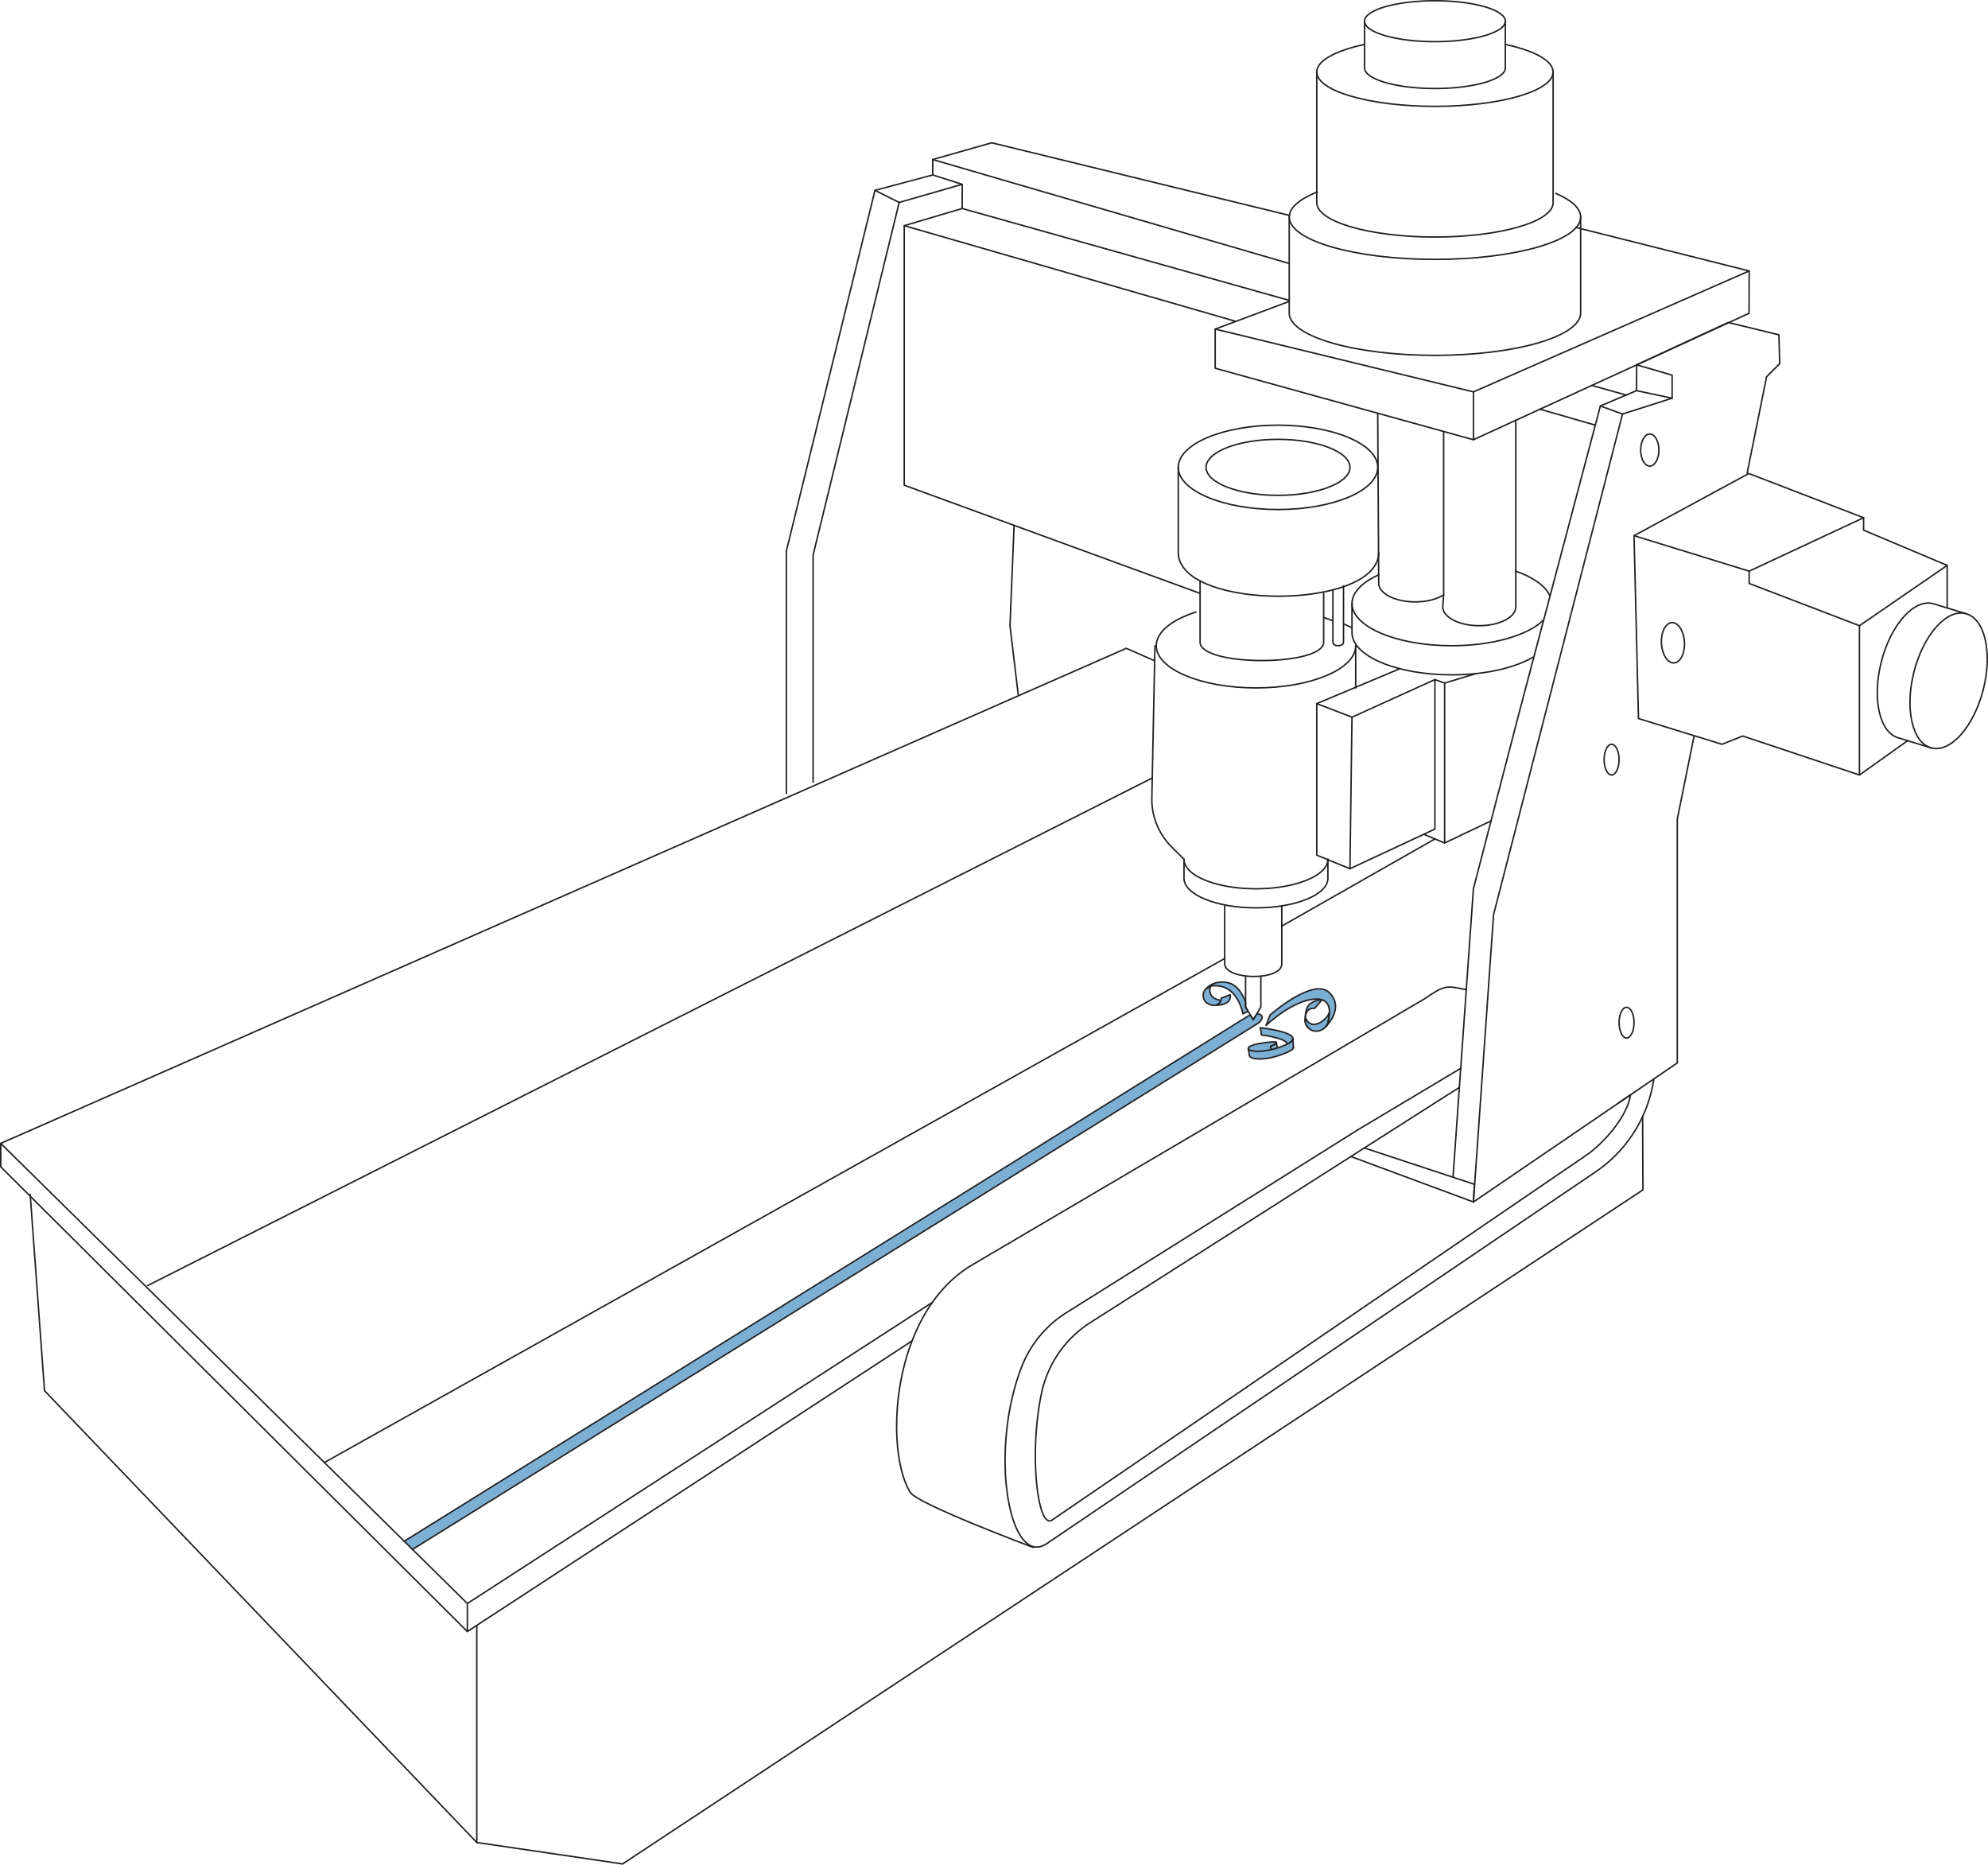 <svg xmlns="http://www.w3.org/2000/svg" width="1347.58" height="1263.81" viewBox="0 0 1347.58 1263.81">
  <defs>
    <style>
      .a {
        fill: #7bafd4;
      }

      .a, .b {
        stroke: #231f20;
        stroke-linecap: round;
        stroke-linejoin: round;
      }

      .b {
        fill: none;
      }
    </style>
  </defs>
  <title>Asset 1</title>
  <g>
    <path class="a" d="M279.52,1050.21,851.58,694.29a10.74,10.74,0,0,0,2-1.41c3.39-3.1,2.07-5.66-1.6-5.71l-2.47,4-1.88-3.2q-.77.29-1.59.68l-572.12,356"/>
    <path class="a" d="M844.33,682.51l1.69,2.83-3.5,1.83s-2.77-16.59-15.58-18.79c-4.75-.82-7.8.14-9.53,1.82l.46-.39s5.55-6.3,15.39-3.53c5.87,1.65,9.28,8.12,11.08,13.07Z"/>
    <path class="a" d="M823.87,681.29c12,0,10-7.13,10-7.13l-6.07,2.36c0,4.78-5.16,6.3-9.65,3.33a6.45,6.45,0,0,1-.74-9.65l3.25-1.74a6.42,6.42,0,0,0,.46,6.23c2.1,3,6.51,3.28,6.51,3.28a5,5,0,0,1-3.76,3.32"/>
    <path class="a" d="M865.77,710.37l-.53-3.77-.33-.29c1.7.62-3.65,2.76-3.65,2.76l.32,2.43C863.52,713.47,865.12,714,865.77,710.37Z"/>
    <path class="a" d="M846.1,710.65l2.81,5.14,12.67-4.29-.32-2.43s5.36-2.14,3.65-2.76c-.88-.32-3.64-.24-10,.76s-8.87,2.42-8.77,3.58"/>
    <path class="a" d="M872.4,707.82c1-3.51-14.75-6.27-17.3-6.28l-.78-5s21.69,2.4,22.1,7.29C876.49,705.17,875,706.5,872.4,707.82Z"/>
    <path class="a" d="M876.76,710c.08.91-1.52,2.15-5.67,3.84-13.87,5.68-23.64,4.13-24.17,1.68l-.78-4.91c.19,2.29,10.83,3.5,24.18-1.93,4.53-1.84,6.21-3.47,6.1-4.89"/>
    <path class="a" d="M884.8,689.34c3.72,10.56,15.48,1.61,16.37-3.58h0a27.37,27.37,0,0,1-1,7c-1.54,6-9.26,8.28-13.5,3.74a7.49,7.49,0,0,1-2-5.31"/>
    <polyline class="b" points="782.69 447.84 763.44 439.41 0.5 774.95"/>
    <polyline class="b" points="632.08 882.67 316.8 1086.8 0.5 774.95 0.5 790.84 316.8 1105.79 316.8 1086.8"/>
    <line class="b" x1="618.28" y1="908.79" x2="316.8" y2="1105.79"/>
    <polyline class="b" points="1184.31 320.69 1197.5 255.35 1206.38 246.47 1205.85 226.94 1171.5 218.56 1109.45 247.27 1133.46 254.27 1133.46 269.88 1099.84 280.62 1012.43 619.87 998.77 814.66 1136.97 720.41 1136.97 555.15 1148.38 498.63"/>
    <polyline class="b" points="533.03 537.82 533.03 373.5 593.12 129.01 609.51 137.21"/>
    <polyline class="b" points="687.41 356.08 684.63 424.03 690.19 470.7"/>
    <polyline class="b" points="652.23 141.31 612.95 152.95 612.95 328.86 813.48 402.17"/>
    <path class="b" d="M813.48,402.17"/>
    <polyline class="b" points="1030.19 481.4 1084.82 275.16 1099.84 280.62"/>
    <polyline class="b" points="1109.45 247.27 1109.29 264.76 1084.82 275.16"/>
    <line class="b" x1="1109.29" y1="264.76" x2="1133.46" y2="269.88"/>
    <polyline class="b" points="551.16 530.08 551.16 376.23 609.51 137.21 652.23 124.92 652.23 141.31 874.1 203.64"/>
    <line class="b" x1="1079.05" y1="261.22" x2="1102.58" y2="267.83"/>
    <line class="b" x1="873.91" y1="178.59" x2="632.26" y2="108.13"/>
    <line class="b" x1="823.73" y1="223.04" x2="873.91" y2="204.3"/>
    <polyline class="b" points="874.17 146.03 672.25 96.77 632.26 108.13 632.26 118.58 652.23 124.92"/>
    <path class="b" d="M873.91,147.07v65.07c0,15.86,44.22,28.71,98.77,28.71s98.77-12.86,98.77-28.71V147.07"/>
    <path class="b" d="M1054.59,131.1c10.65,4.53,16.87,10.05,16.87,16,0,15.9-44.22,28.71-98.77,28.71S873.92,163,873.92,147.1c0-6.38,7.09-12.25,19.09-17"/>
    <path class="b" d="M892.58,48.81v88.57c0,12.86,35.86,23.28,80.1,23.28s80.11-10.42,80.11-23.28V48.81"/>
    <path class="b" d="M1020.91,30.22c19.37,4.25,31.88,11,31.88,18.59,0,12.86-35.87,23.28-80.11,23.28s-80.11-10.42-80.11-23.28c0-7.7,12.73-14.46,32.38-18.7"/>
    <ellipse class="b" cx="972.68" cy="14.37" rx="47.72" ry="13.87"/>
    <path class="b" d="M1020.4,46.08C1020.4,53.74,999,60,972.68,60S925,53.74,925,46.08"/>
    <polygon class="b" points="1185.59 212.34 1185.68 183.65 998.77 265.6 998.77 298.04 1185.59 212.34"/>
    <polyline class="b" points="998.77 298.04 823.73 249.58 823.73 223.04 998.77 265.6"/>
    <line class="b" x1="1068.39" y1="154.18" x2="1185.68" y2="183.65"/>
    <line class="b" x1="924.96" y1="14.37" x2="924.96" y2="46.08"/>
    <line class="b" x1="1020.4" y1="14.37" x2="1020.4" y2="46.08"/>
    <polyline class="b" points="984.94 797.89 998.77 602.34 1030.19 481.4"/>
    <path class="b" d="M978.58,292.46V403.2l-.59,8.16c0,7,11.08,12.72,24.74,12.72s24.74-5.72,24.74-12.72V284.88"/>
    <path class="b" d="M933.9,280.1l.66,115.13c0,7,11.08,12.72,24.74,12.72,7.79,0,14.75-1.85,19.28-4.75"/>
    <ellipse class="b" cx="866.31" cy="316.75" rx="48.77" ry="18.99"/>
    <path class="b" d="M900.12,582.38v12.93c0,11.06-21.84,20-48.77,20s-48.77-9-48.77-20V582.38"/>
    <path class="b" d="M782.9,437.72l-2.11,103A45.74,45.74,0,0,0,794.18,574l8.41,8.38c0,11.06,21.84,20,48.77,20s48.77-9,48.77-20"/>
    <ellipse class="b" cx="866.31" cy="316.75" rx="67.61" ry="28.59"/>
    <path class="b" d="M919,437.65c0,15.79-30.27,28.59-67.61,28.59s-67.61-12.8-67.61-28.59c0-9.33,10.57-17.62,26.92-22.84"/>
    <path class="b" d="M1027.52,387.12c11.76,4.17,20.13,10,23.06,16.64"/>
    <path class="b" d="M1046.38,420.18c-10.3,10.26-34.3,17.46-62.3,17.46-37.34,0-67.61-12.8-67.61-28.59,0-7.48,6.87-14.37,18.11-19.48"/>
    <path class="b" d="M916.46,409v19.8c0,15.79,30.27,28.59,67.61,28.59,22.62,0,42.65-4.7,54.92-11.91"/>
    <path class="b" d="M934.58,374.37c0,39.63-135.89,39.63-135.89,0V316.75"/>
    <polygon class="b" points="916.45 486.08 915.08 588.77 972.68 561.91 972.68 460.59 916.45 486.08"/>
    <polyline class="b" points="915.08 588.77 892.57 579.58 892.57 476.89 916.45 486.08"/>
    <polyline class="b" points="1010.71 556.38 979.25 571.35 965.11 565.44"/>
    <polyline class="b" points="1000.46 456.55 979.25 462.97 979.25 571.35"/>
    <path class="b" d="M920.72,776"/>
    <path class="b" d="M920.72,765.58"/>
    <polyline class="b" points="925.16 778.16 999.43 802.67 998.77 814.66 916.02 783.97"/>
    <path class="b" d="M1097.5,747.33"/>
    <polyline class="b" points="1113.45 756.72 1113.68 806.45 422.03 1263.31 323.19 1248.77 323.19 1102.23"/>
    <polyline class="b" points="20.47 809.51 30.17 942.57 323.19 1248.77"/>
    <line class="b" x1="632.26" y1="118.58" x2="593.12" y2="129.01"/>
    <line class="b" x1="1081.38" y1="288.15" x2="1043.91" y2="277.34"/>
    <line class="b" x1="837.7" y1="217.82" x2="612.95" y2="152.95"/>
    <path class="b" d="M813.48,393.69v41.54c0,16.63,83.78,16.63,83.78,0V402.17"/>
    <path class="b" d="M903.51,399.75v35.48c0,3.22,7.19,3.22,7.19,0v-38.1"/>
    <path class="b" d="M868.86,613.88V653.2c.24,11.77-38.49,11.24-38.7,0V613.88"/>
    <polyline class="b" points="854.69 661.83 854.69 682.51 849.51 691.2 844.33 682.51 844.33 661.83"/>
    <ellipse class="b" cx="1102.58" cy="693.12" rx="5.07" ry="10.41"/>
    <ellipse class="b" cx="1092.43" cy="514.86" rx="5.07" ry="10.41"/>
    <ellipse class="b" cx="1118.31" cy="305.03" rx="6.18" ry="10.88"/>
    <polygon class="b" points="1185.45 320.92 1263.25 350.89 1185.68 387.12 1107.65 363.06 1185.45 320.92"/>
    <polyline class="b" points="1185.68 387.12 1185.68 395.44 1260.44 424.08 1260.44 525.27 1181.32 498.85 1167.27 504.45 1110.66 487.01 1107.65 363.06"/>
    <polyline class="b" points="1263.25 350.89 1263.25 359.32 1319.91 383.2 1260.44 424.08"/>
    <line class="b" x1="1260.44" y1="525.27" x2="1293.11" y2="502"/>
    <path class="b" d="M1133.22,422c4.31-.3,8.15,5.57,8.6,13.11s-2.69,13.89-7,14.19-8.16-5.57-8.6-13.11S1128.91,422.29,1133.22,422Z"/>
    <line class="b" x1="979.25" y1="462.97" x2="972.68" y2="460.59"/>
    <line class="b" x1="948.87" y1="453.22" x2="892.57" y2="476.89"/>
    <line class="b" x1="918.97" y1="466.24" x2="918.97" y2="437.64"/>
    <line class="b" x1="903.52" y1="420.7" x2="897.26" y2="418.44"/>
    <line class="b" x1="916.45" y1="425.46" x2="910.7" y2="422.8"/>
    <path class="b" d="M920.72,765.58,723.5,889.27a76,76,0,0,0-30.53,36c-23.27,58.59-8.72,139.5,17.35,120.43l371.22-251.42a92.16,92.16,0,0,0,39.5-63h0"/>
    <path class="b" d="M989.24,737,738.64,896.68a75.12,75.12,0,0,0-32.46,46.72c-9,41.54-2.74,94,7.09,86.75l361.73-247c12.2-8.26,28.14-26.57,30.27-41.15l-7.77,5.33"/>
    <path class="b" d="M700.4,1048.8s-78.31-29.28-83.31-37.28"/>
    <path class="b" d="M617.08,1011.52c-11.4-18.15-13.81-63.89,1.19-102.74"/>
    <path class="b" d="M618.27,908.78c8.24-21.4,21.75-40.7,41.9-52.17L965.11,677.27c14.5-9.83,15-9.33,28.82-6.48"/>
    <line class="b" x1="990.16" y1="724.08" x2="920.72" y2="765.58"/>
    <ellipse class="b" cx="1320.88" cy="461.41" rx="46.98" ry="24.24" transform="translate(548.12 1627.8) rotate(-75.73)"/>
    <path class="b" d="M1309.29,507l-22.15-6.82c-13-3.3-18.3-26.36-11.91-51.51s22.07-42.86,35.07-39.56l22.15,6.77"/>
    <line class="b" x1="781.07" y1="527.29" x2="100.1" y2="871.3"/>
    <line class="b" x1="972.68" y1="568.61" x2="868.86" y2="627.65"/>
    <line class="b" x1="830.15" y1="649.66" x2="219.88" y2="991.24"/>
    <path class="a" d="M884.73,691.55s-.41-7.93,3-10.93,8.41-3,8.41-3l-5,5.83s-6.05-1.35-6.4,7"/>
    <path class="a" d="M884.74,690.43q0,.37,0,.77a7.49,7.49,0,0,0,2,5.31"/>
    <path class="a" d="M900.22,692.77c1.73-6.78,2.13-15.64-7.64-15.64-15.83,0-34.39,17.87-34.39,17.87l2.65-7s29.48-26,40.34-15.16c8.58,8.56,1.64,18.39-1.65,22.14"/>
    <path class="a" d="M899.53,695c-.87,1-1.49,1.56-1.49,1.56"/>
    <line class="a" x1="876.74" y1="710.04" x2="876.39" y2="703.83"/>
    <line class="b" x1="1319.91" y1="412.05" x2="1319.91" y2="383.2"/>
  </g>
</svg>
